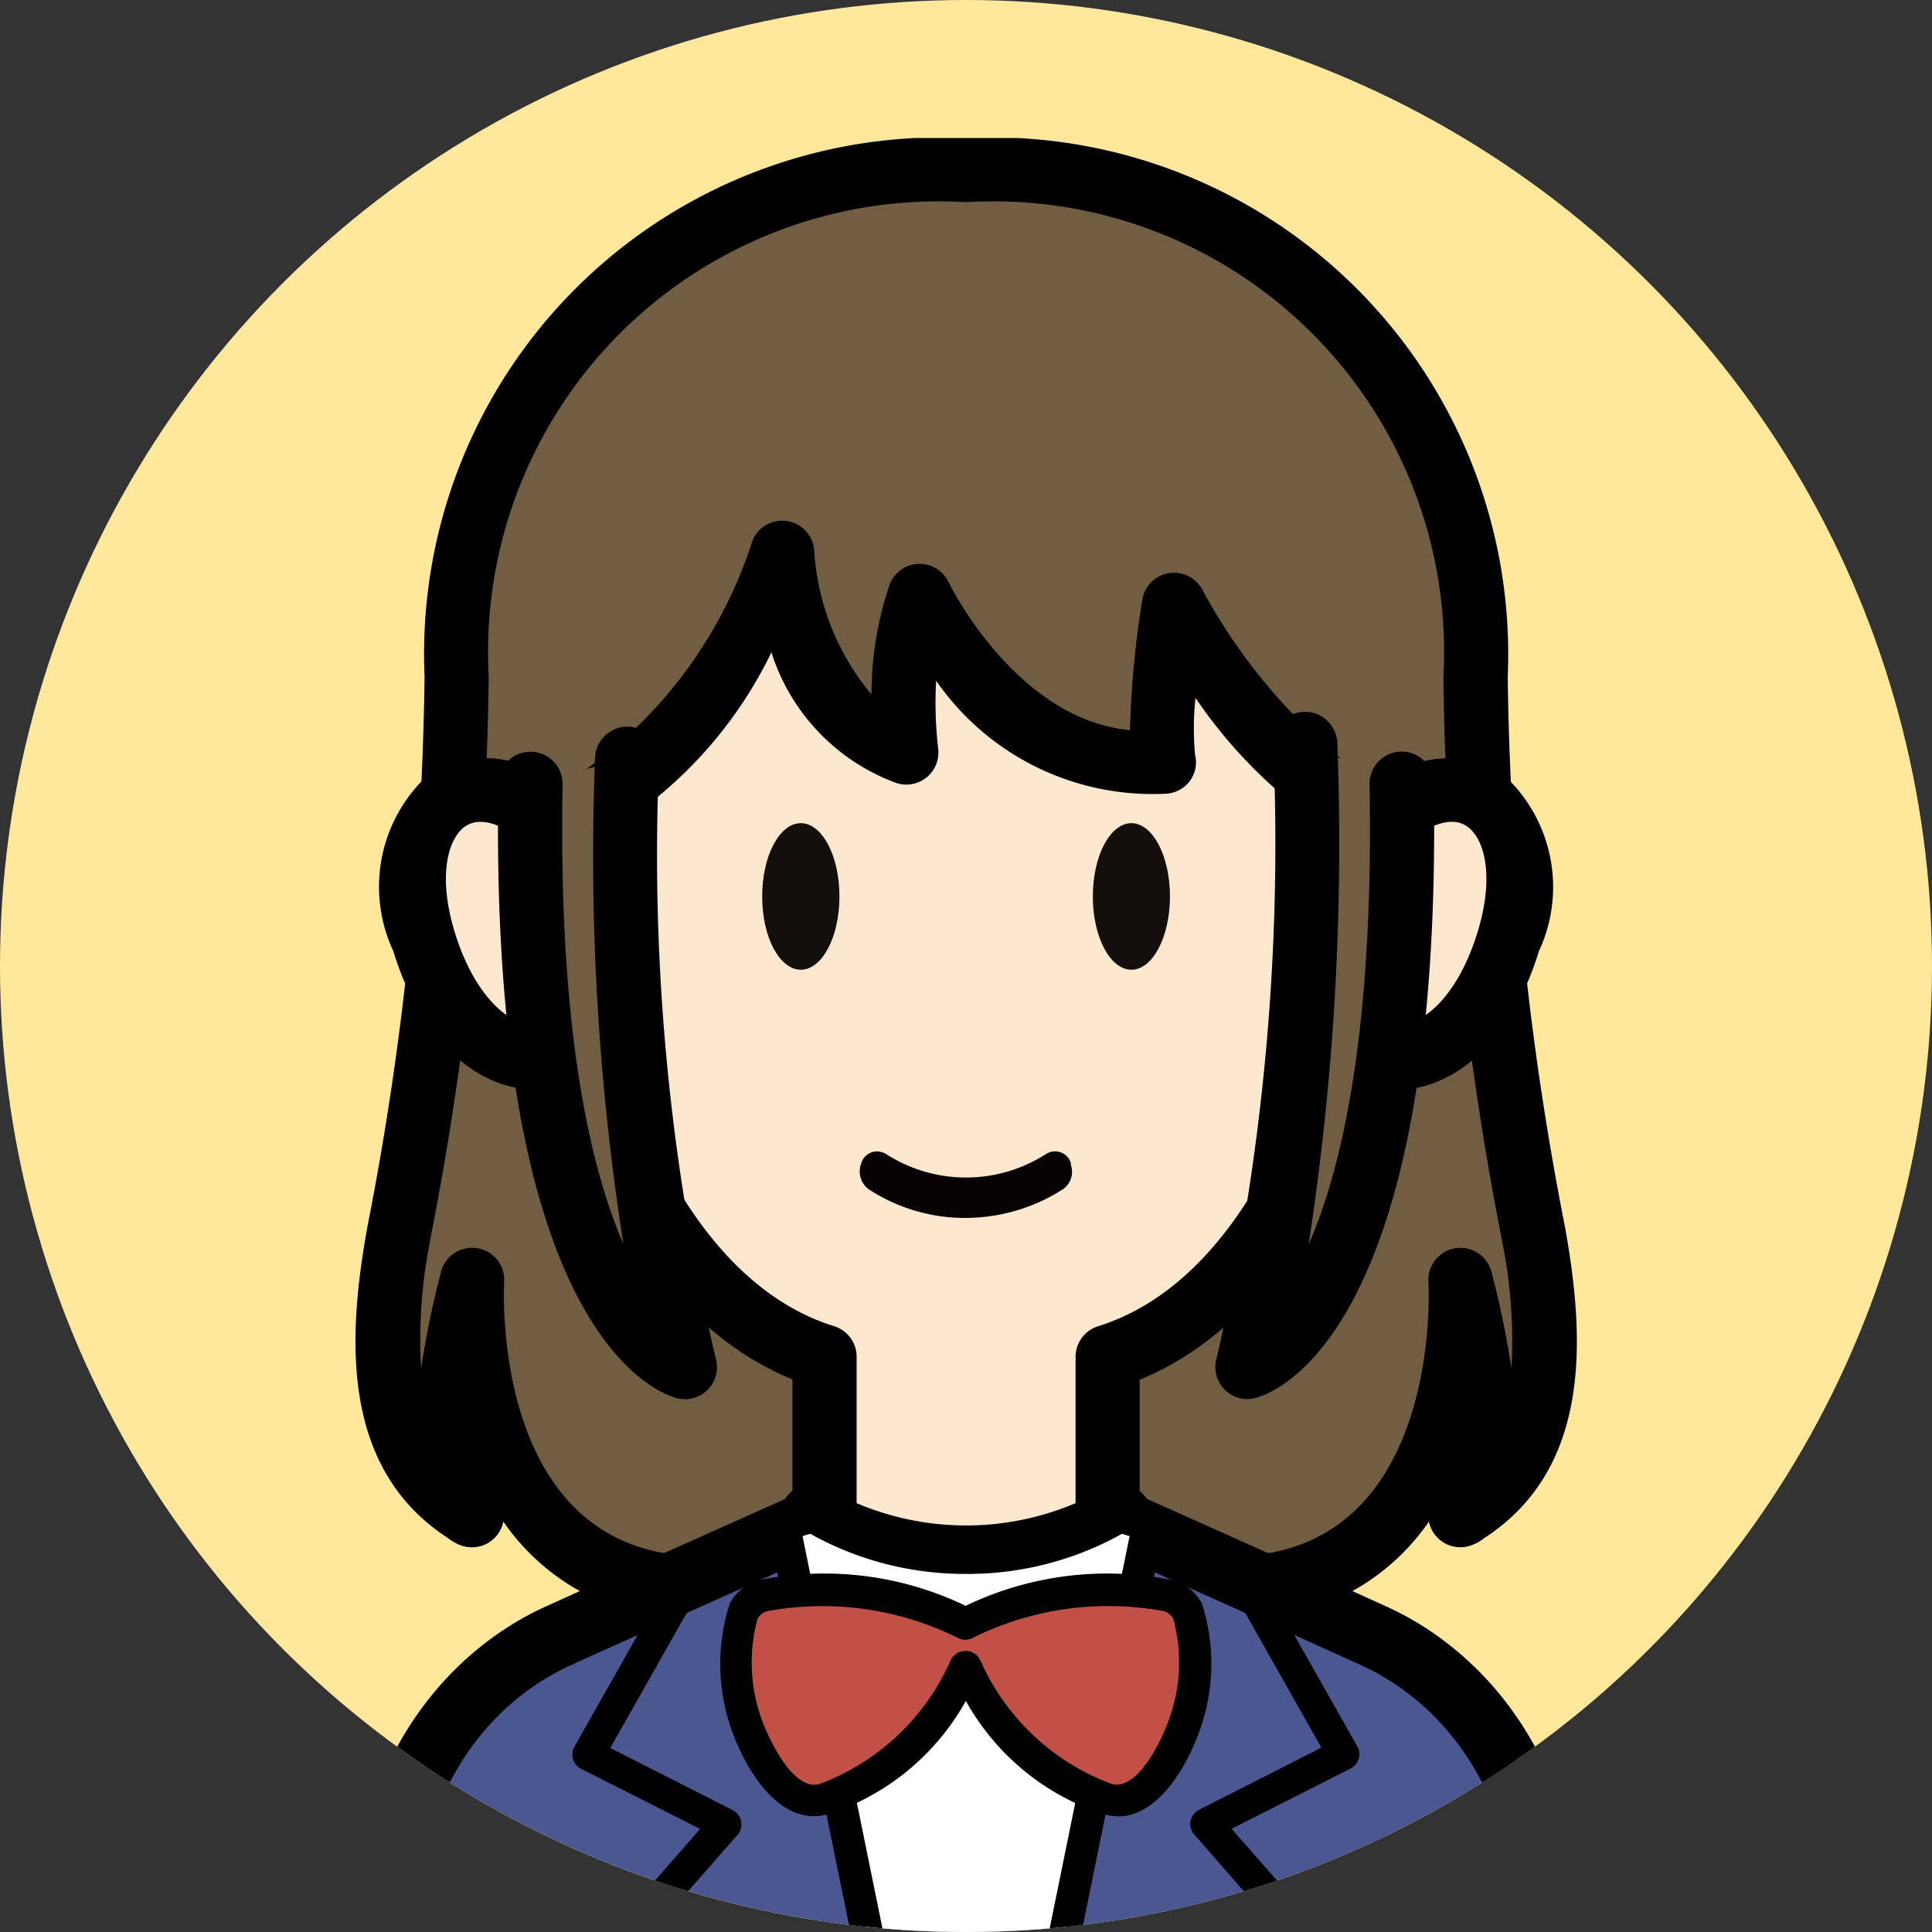 <svg xmlns="http://www.w3.org/2000/svg" xmlns:xlink="http://www.w3.org/1999/xlink" width="28" height="28" viewBox="0 0 28 28"><rect x="0" y="0" width="28" height="28" fill="#333333" stroke="none"/><defs><clipPath id="a"><circle cx="14" cy="14" r="14" transform="translate(200.941 1628.363)" fill="#fff" stroke="#ffef4e" stroke-width="1"/></clipPath><clipPath id="b"><rect width="18" height="28" transform="translate(622.027 1357)" fill="#fff" stroke="#707070" stroke-width="1"/></clipPath><clipPath id="c"><rect width="18" height="34.748" fill="none"/></clipPath></defs><g transform="translate(-211 -1635)"><circle cx="14" cy="14" r="14" transform="translate(211 1635)" fill="#ffe89b"/><g transform="translate(10.06 6.637)" clip-path="url(#a)"><g transform="translate(-416.087 273.363)" clip-path="url(#b)"><g transform="translate(622.028 1357)"><g clip-path="url(#c)"><path d="M19.275,17.45a44.448,44.448,0,0,1-.845-8.106A7.007,7.007,0,0,0,11.047,2,7.007,7.007,0,0,0,3.664,9.344a44.469,44.469,0,0,1-.845,8.106c-.358,2.022-.117,3.343,1.067,4.045,0,0-.8-.287,0-3.413,0,0-.222,3.918,2.712,4.423h8.9c2.934-.5,2.712-4.423,2.712-4.423.8,3.126,0,3.413,0,3.413,1.184-.7,1.425-2.023,1.067-4.045" transform="translate(-2.047 -1.535)" fill="#715d42"/><path d="M13.948,21.435h-8.9a.473.473,0,0,1-.079-.007,3.27,3.27,0,0,1-2.177-1.376.465.465,0,0,1-.612.346.685.685,0,0,1-.191-.107C.43,19.278.538,17.383.812,15.833l.01-.055a44.08,44.08,0,0,0,.828-7.971A7.489,7.489,0,0,1,9.5,0a7.489,7.489,0,0,1,7.848,7.808,44.052,44.052,0,0,0,.829,7.97l.01.055c.274,1.549.382,3.444-1.177,4.457a.689.689,0,0,1-.192.107.465.465,0,0,1-.577-.24.457.457,0,0,1-.035-.105,3.268,3.268,0,0,1-2.177,1.376.468.468,0,0,1-.079.007m-8.857-.93h8.816c2.447-.455,2.3-3.791,2.289-3.933a.465.465,0,0,1,.914-.141,13.39,13.39,0,0,1,.29,1.4A7.2,7.2,0,0,0,17.269,16l-.01-.056a44.9,44.9,0,0,1-.843-8.131A6.531,6.531,0,0,0,9.5.93,6.531,6.531,0,0,0,2.58,7.808a44.882,44.882,0,0,1-.843,8.132L1.728,16A7.2,7.2,0,0,0,1.6,17.83a13.346,13.346,0,0,1,.29-1.4.465.465,0,0,1,.914.142c-.008.142-.158,3.477,2.289,3.932" transform="translate(-0.498)"/><path d="M16.471,86.352c-.559-.258-2.941-1.323-3.9-1.752l-2.011-.4-2.009.381c-.963.43-3.385,1.514-3.953,1.776C3.4,86.9,1.779,88.4,2.024,91.96s.613,6.954.613,6.954h15.8s.368-3.4.613-6.954-1.379-5.056-2.574-5.608" transform="translate(-1.535 -64.63)" fill="#4a5791"/><path d="M17.314,97.813H.685L.64,97.4c0-.034-.372-3.449-.615-6.972-.286-4.154,1.893-5.623,2.843-6.062.59-.272,3.125-1.406,3.958-1.778l.05-.022,2.152-.408,2.2.454c.545.244,3.294,1.473,3.905,1.755h0c.95.439,3.13,1.907,2.843,6.062-.243,3.523-.611,6.938-.614,6.972ZM1.52,96.883H16.479c.1-1.013.375-3.733.567-6.521.238-3.448-1.342-4.709-2.3-5.154-.591-.273-3.209-1.443-3.848-1.729L9.022,83.1l-1.866.354c-2.2.984-3.513,1.574-3.9,1.751-.963.444-2.543,1.705-2.305,5.154.192,2.789.463,5.508.568,6.521" transform="translate(0 -63.065)"/><path d="M18.273,29.8A8.229,8.229,0,0,1,15.3,26.632a7.639,7.639,0,0,0-.148,2.278c-2.288.237-3.539-2.406-3.539-2.406a5.5,5.5,0,0,0-.192,2.27c-1.685-.551-1.8-2.887-1.8-2.887C8.386,29.07,6.369,29.8,6.369,29.8l-.107.014c-1.18-1.149-2.421-.2-1.839,1.7S6.4,33.492,6.675,32.787c0,0,.812,3.892,3.555,4.75v2.252l-.18.056a4.426,4.426,0,0,0,4.463,0l-.18-.056V37.537c2.743-.858,3.555-4.75,3.555-4.75.276.7,1.67.628,2.252-1.272s-.659-2.85-1.839-1.7Z" transform="translate(-3.281 -19.871)" fill="#fce8cf"/><path d="M10.757,39.377a4.8,4.8,0,0,1-2.47-.67.465.465,0,0,1-.046-.766V36.327c-2.015-.824-2.976-3.091-3.349-4.263a1.27,1.27,0,0,1-.443.06c-.675-.025-1.553-.566-1.994-2.008a2.2,2.2,0,0,1,.574-2.61,1.559,1.559,0,0,1,1.815.247,6.5,6.5,0,0,0,2.813-3.57.465.465,0,0,1,.9.144A3.594,3.594,0,0,0,9.386,26.4a5.01,5.01,0,0,1,.261-1.587.465.465,0,0,1,.857-.04c.01.021.971,1.989,2.629,2.144a13.952,13.952,0,0,1,.178-1.886.465.465,0,0,1,.87-.149,8.251,8.251,0,0,0,2.529,2.844,1.545,1.545,0,0,1,1.775-.216,2.2,2.2,0,0,1,.574,2.61c-.442,1.442-1.32,1.982-1.994,2.008a1.255,1.255,0,0,1-.443-.06c-.373,1.172-1.334,3.439-3.349,4.263v1.615a.465.465,0,0,1-.046.766,4.8,4.8,0,0,1-2.47.67M9.171,38.12a4.057,4.057,0,0,0,3.173,0V36a.465.465,0,0,1,.326-.444c2.446-.765,3.231-4.365,3.238-4.4a.465.465,0,0,1,.887-.074c.043.109.181.116.234.113.366-.014.861-.437,1.141-1.351.256-.834.091-1.385-.17-1.544-.221-.135-.565-.014-.9.312a.466.466,0,0,1-.528.085l-.025-.012a7.012,7.012,0,0,1-2.465-2.236,4.056,4.056,0,0,0-.005.831.451.451,0,0,1-.075.37.459.459,0,0,1-.333.187A3.814,3.814,0,0,1,10.323,26.2a5.786,5.786,0,0,0,.029.978.465.465,0,0,1-.605.505,2.973,2.973,0,0,1-1.811-1.894A6.211,6.211,0,0,1,5,28.7a.438.438,0,0,1-.1.024L4.8,28.74a.467.467,0,0,1-.384-.128c-.335-.327-.68-.446-.9-.312-.261.159-.425.71-.17,1.544.28.914.775,1.338,1.141,1.351.054,0,.191,0,.234-.113a.465.465,0,0,1,.887.074c.008.036.793,3.637,3.239,4.4A.465.465,0,0,1,9.171,36Z" transform="translate(-1.757 -18.335)"/><path d="M38.626,88.545h-.04l-.05,0,.045.051Z" transform="translate(-29.582 -67.969)" fill="#fff"/><path d="M37.815,88.058a.232.232,0,0,1-.175-.079l-.045-.051a.233.233,0,0,1-.036-.251.223.223,0,0,1,.214-.135h.03l.014.19.005,0,.008-.185h.029a.232.232,0,0,1,.175.385l-.044.051a.233.233,0,0,1-.175.08Zm.045-.271,0,.22Z" transform="translate(-28.814 -67.199)"/><path d="M32.242,85.954a4.337,4.337,0,0,1-2.192.6l0,0-.093,0a4.339,4.339,0,0,1-2.181-.6l-.408.127,1.494,7.333,1.146,5.9,1.155-5.95,1.484-7.286-.408-.127" transform="translate(-21.011 -65.98)" fill="#fff"/><path d="M29.243,98.78h0a.232.232,0,0,1-.228-.188l-1.146-5.9-1.494-7.331a.233.233,0,0,1,.159-.268l.408-.127a.231.231,0,0,1,.188.022,4.1,4.1,0,0,0,2.065.569l.057,0,.028,0a4.1,4.1,0,0,0,2.074-.569.232.232,0,0,1,.188-.022l.409.127a.233.233,0,0,1,.158.268l-1.484,7.286-1.154,5.948a.233.233,0,0,1-.228.188m-2.37-13.309L28.325,92.6l.918,4.73.927-4.774,1.443-7.082-.11-.034a4.578,4.578,0,0,1-2.175.581.17.17,0,0,1-.051,0l-.093,0a4.577,4.577,0,0,1-2.2-.582Z" transform="translate(-20.243 -65.211)"/><path d="M18.221,101.45a.232.232,0,0,1-.2-.115l-3.262-5.564a.233.233,0,0,1,.025-.271l1.252-1.431L14.314,93.2a.233.233,0,0,1-.1-.322l1.209-2.137a.232.232,0,1,1,.4.229l-1.089,1.926,1.772.9a.232.232,0,0,1,.07.36l-1.339,1.53,3.177,5.419a.232.232,0,0,1-.083.318.23.23,0,0,1-.117.032" transform="translate(-10.89 -69.563)"/><path d="M45.144,101.45a.23.23,0,0,1-.117-.032.232.232,0,0,1-.083-.318l3.177-5.419-1.338-1.53a.232.232,0,0,1,.07-.36l1.772-.9-1.089-1.926a.232.232,0,1,1,.4-.229l1.209,2.137a.233.233,0,0,1-.1.322l-1.722.872L48.581,95.5a.233.233,0,0,1,.025.271l-3.262,5.564a.232.232,0,0,1-.2.115" transform="translate(-34.475 -69.563)"/><path d="M27.132,43.793c0,.587-.251,1.062-.56,1.062s-.56-.474-.56-1.062.251-1.062.56-1.062.56.474.56,1.062" transform="translate(-19.967 -32.801)" fill="#120f0d"/><path d="M47.752,43.793c0,.587-.251,1.062-.559,1.062s-.559-.474-.559-1.062.251-1.062.559-1.062.559.474.559,1.062" transform="translate(-35.797 -32.801)" fill="#120f0d"/><path d="M35.159,63.379a.26.26,0,0,0-.027-.07.241.241,0,0,0-.331-.082,2.144,2.144,0,0,1-2.331,0A.24.24,0,0,0,32.4,63.2a.236.236,0,0,0-.281.16.324.324,0,0,0,.1.378,2.548,2.548,0,0,0,1.4.419h.006a2.624,2.624,0,0,0,1.428-.424.312.312,0,0,0,.1-.351" transform="translate(-24.636 -48.506)" fill="#080103"/><path d="M12.945,38.7a32,32,0,0,0,.838,8.818s-2.377-.617-2.237-8.453" transform="translate(-8.858 -29.71)" fill="#715d42"/><path d="M12.247,46.452a.465.465,0,0,1-.117-.015c-.28-.073-2.728-.939-2.586-8.911a.465.465,0,0,1,.93.017c-.063,3.558.4,5.552.882,6.659a36.363,36.363,0,0,1-.411-7.054.471.471,0,0,1,.486-.442.465.465,0,0,1,.442.486,31.727,31.727,0,0,0,.819,8.662.465.465,0,0,1-.445.6" transform="translate(-7.322 -28.175)"/><path d="M57.116,37.789a33.338,33.338,0,0,1-.838,9.031s2.374-.617,2.235-8.453" transform="translate(-43.2 -29.008)" fill="#715d42"/><path d="M54.742,45.75a.465.465,0,0,1-.445-.6,33.077,33.077,0,0,0,.819-8.876.465.465,0,0,1,.443-.485.469.469,0,0,1,.485.443,38.25,38.25,0,0,1-.416,7.278c.484-1.1.948-3.1.884-6.671a.465.465,0,1,1,.93-.017c.142,7.973-2.3,8.839-2.583,8.911a.467.467,0,0,1-.117.015" transform="translate(-41.664 -27.473)"/><path d="M27.707,91.567a3.563,3.563,0,0,1-2.057,1.92c-.71.195-1.138-1.15-1.138-1.15s-.452-1.6.259-1.8a4.613,4.613,0,0,1,2.934.406,4.631,4.631,0,0,1,2.938-.406c.711.194.259,1.8.259,1.8s-.428,1.345-1.138,1.15a3.563,3.563,0,0,1-2.057-1.92" transform="translate(-18.707 -69.418)" fill="#c15146"/><path d="M29.137,92.97a.76.76,0,0,1-.2-.028,3.531,3.531,0,0,1-2-1.643,3.529,3.529,0,0,1-2,1.643c-.727.2-1.237-.725-1.421-1.3a2.864,2.864,0,0,1,0-1.757.688.688,0,0,1,.423-.336,4.712,4.712,0,0,1,2.995.372,4.729,4.729,0,0,1,3-.372.688.688,0,0,1,.423.336,2.859,2.859,0,0,1,0,1.75c-.169.531-.6,1.339-1.222,1.339m-2.2-2.4a.233.233,0,0,1,.214.142,3.353,3.353,0,0,0,1.9,1.786c.412.111.779-.758.855-1a2.414,2.414,0,0,0,.041-1.388.222.222,0,0,0-.14-.116,4.417,4.417,0,0,0-2.77.388.234.234,0,0,1-.214,0,4.408,4.408,0,0,0-2.765-.387.222.222,0,0,0-.14.116,2.421,2.421,0,0,0,.044,1.4c.074.231.447,1.1.853.989a3.352,3.352,0,0,0,1.9-1.786.232.232,0,0,1,.214-.142" transform="translate(-17.94 -68.648)"/></g></g></g></g></g></svg>